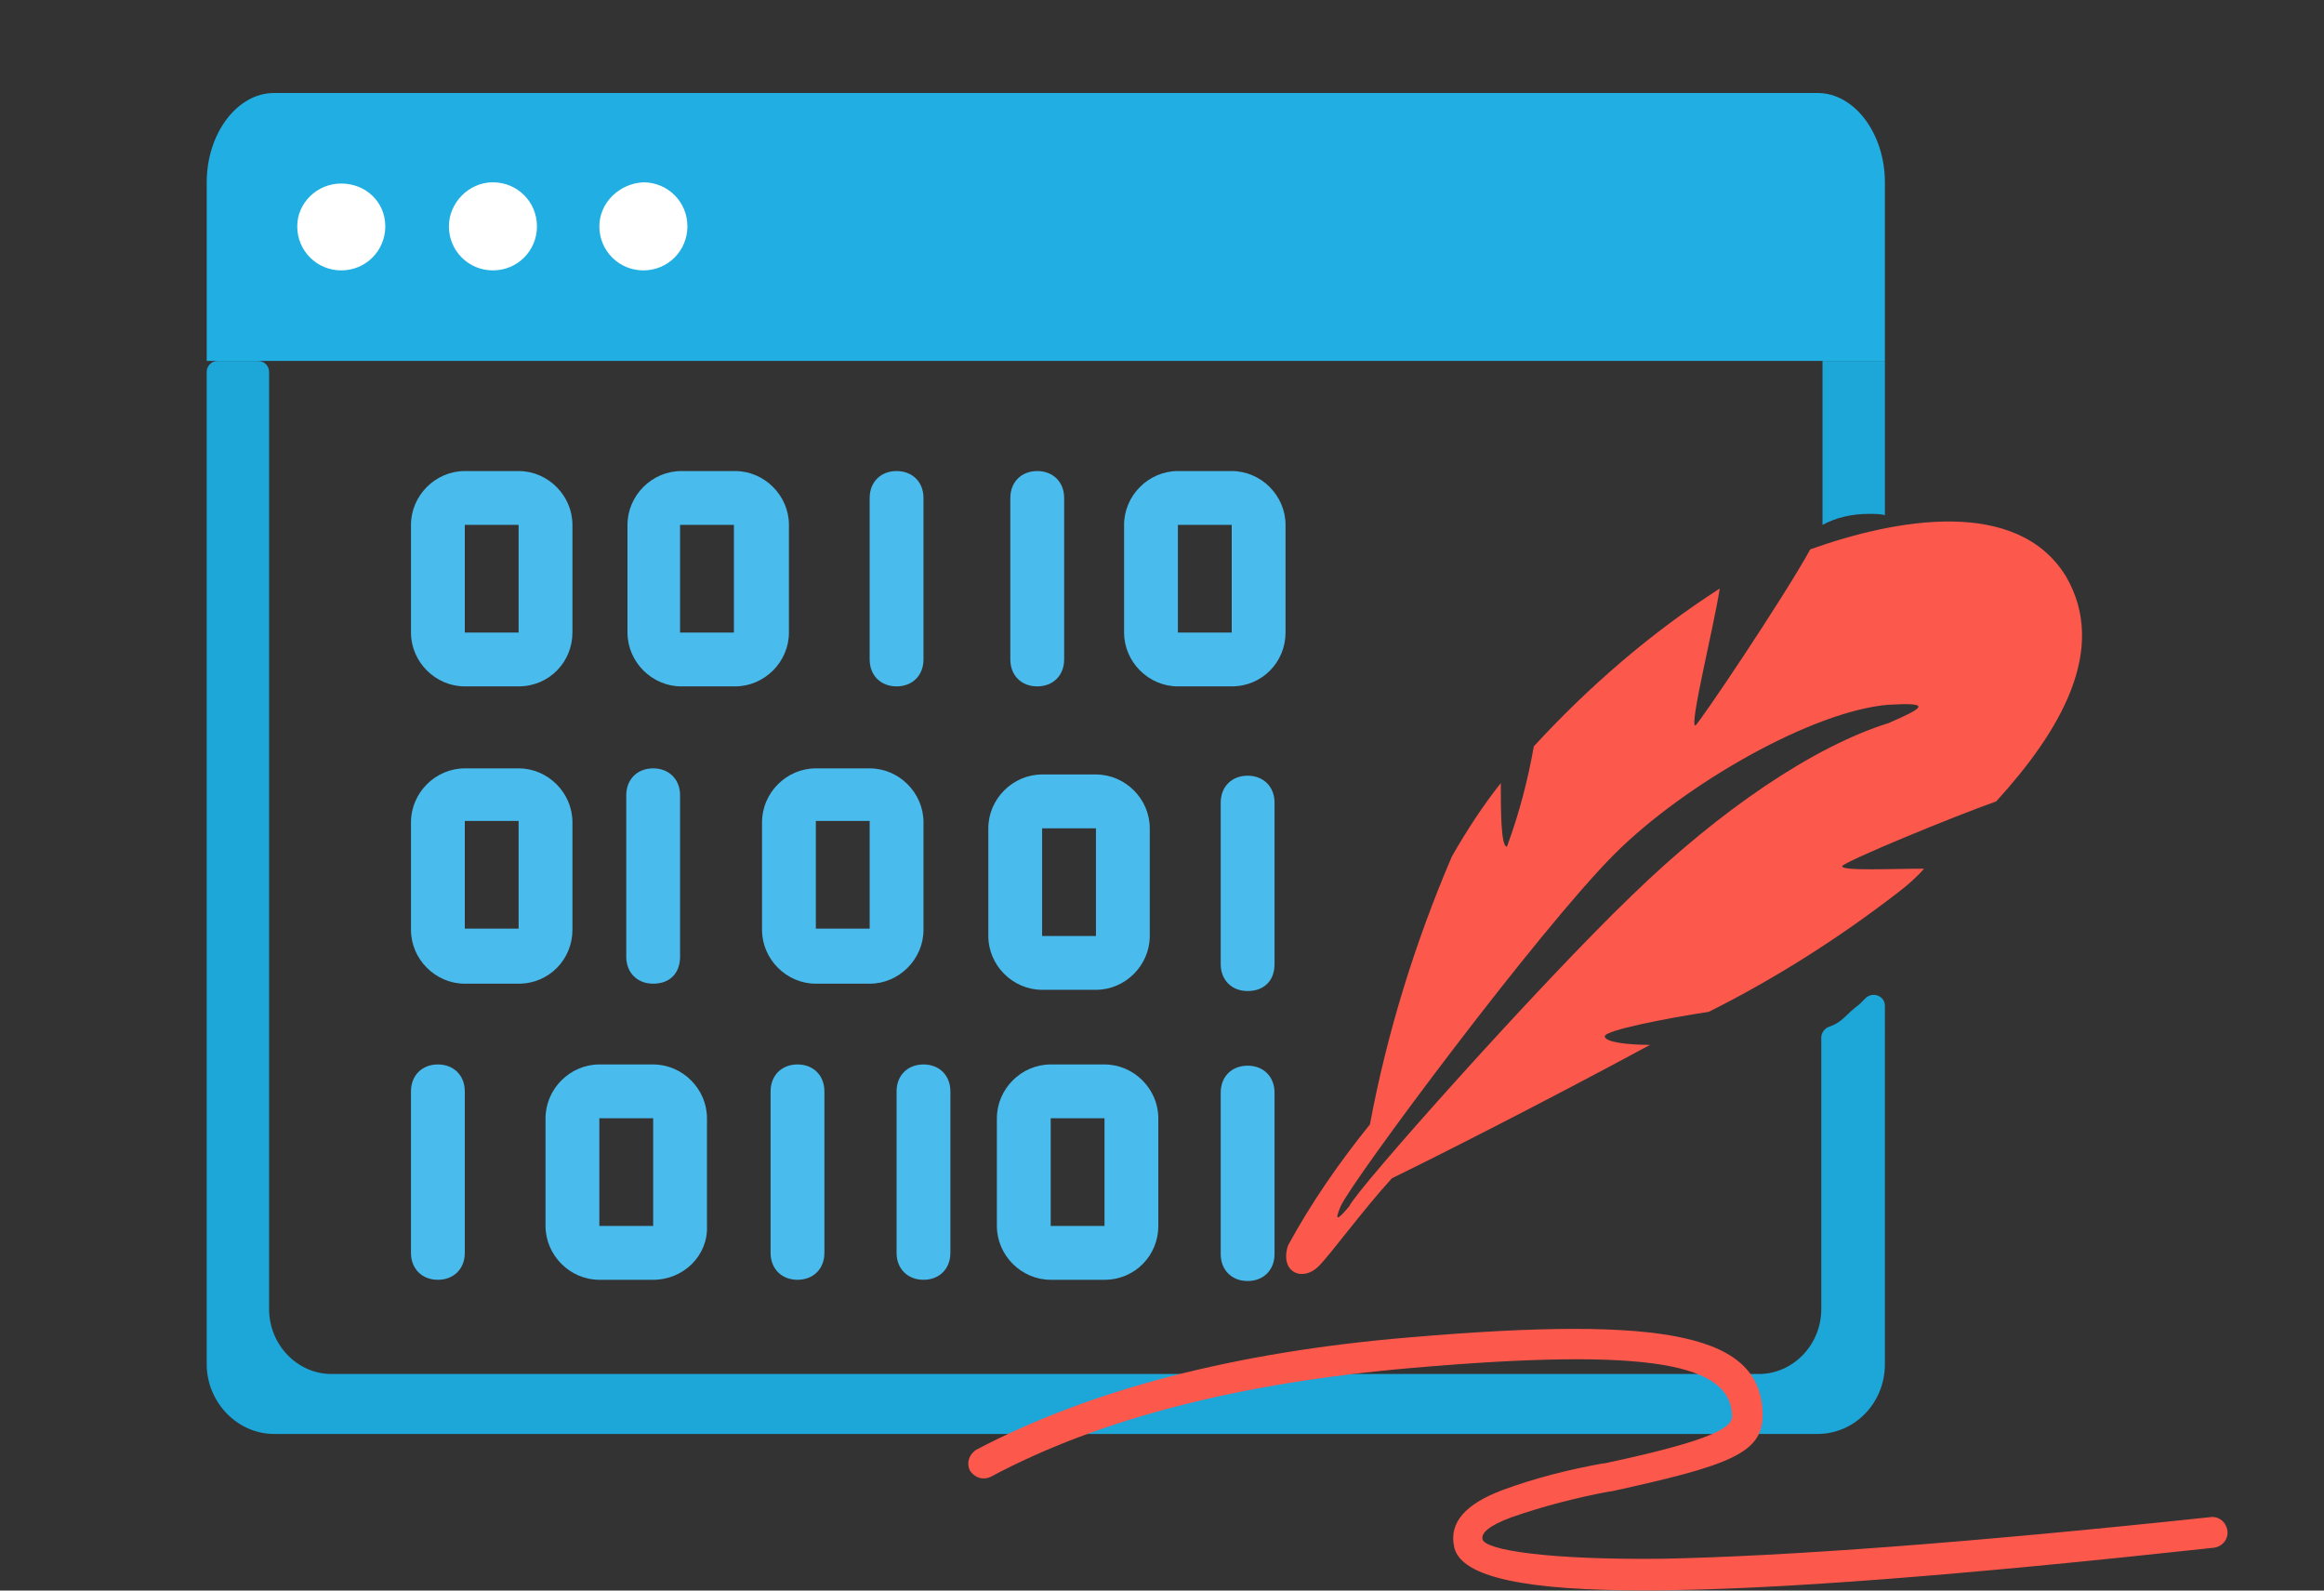 <?xml version="1.0" encoding="utf-8"?>
<!-- Generator: Adobe Illustrator 25.0.0, SVG Export Plug-In . SVG Version: 6.00 Build 0)  -->
<svg version="1.1" id="图层_1" xmlns="http://www.w3.org/2000/svg" xmlns:xlink="http://www.w3.org/1999/xlink" x="0px" y="0px"
	 viewBox="0 0 190 130" style="enable-background:new 0 0 190 130;" xml:space="preserve">
<rect x="0" y="0" width="190" height="130" fill="#333333" stroke="none"/>
<style type="text/css">
	.st0{fill:#49BBEC;}
	.st1{fill:#20AEE3;}
	.st2{fill:#FFFFFF;}
	.st3{fill:#FC584C;}
	.st4{fill:#1DA6D8;}
</style>
<g>
	<g>
		<path class="st0" d="M60.1,56.1h-4.4c-2.4,0-4.4-2-4.4-4.4v-8.8c0-2.4,2-4.4,4.4-4.4h4.4c2.4,0,4.4,2,4.4,4.4v8.8
			C64.5,54.1,62.5,56.1,60.1,56.1z M55.6,42.9v8.8H60v-8.8H55.6z"/>
	</g>
	<g>
		<path class="st0" d="M100.7,56.1h-4.4c-2.4,0-4.4-2-4.4-4.4v-8.8c0-2.4,2-4.4,4.4-4.4h4.4c2.4,0,4.4,2,4.4,4.4v8.8
			C105.1,54.1,103.2,56.1,100.7,56.1z M96.3,42.9v8.8h4.4v-8.8H96.3z"/>
	</g>
	<g>
		<path class="st0" d="M73.3,56.1c-1.3,0-2.2-0.9-2.2-2.2V40.7c0-1.3,0.9-2.2,2.2-2.2s2.2,0.9,2.2,2.2v13.2
			C75.5,55.2,74.6,56.1,73.3,56.1z"/>
	</g>
	<g>
		<path class="st0" d="M84.8,56.1c-1.3,0-2.2-0.9-2.2-2.2V40.7c0-1.3,0.9-2.2,2.2-2.2s2.2,0.9,2.2,2.2v13.2
			C87,55.2,86.1,56.1,84.8,56.1z"/>
	</g>
	<g>
		<path class="st0" d="M35.8,104.6c-1.3,0-2.2-0.9-2.2-2.2V89.2c0-1.3,0.9-2.2,2.2-2.2s2.2,0.9,2.2,2.2v13.2
			C38,103.7,37.1,104.6,35.8,104.6z"/>
	</g>
	<g>
		<path class="st0" d="M42.4,56.1H38c-2.4,0-4.4-2-4.4-4.4v-8.8c0-2.4,2-4.4,4.4-4.4h4.4c2.4,0,4.4,2,4.4,4.4v8.8
			C46.8,54.1,44.9,56.1,42.4,56.1z M38,42.9v8.8h4.4v-8.8H38z"/>
	</g>
	<g>
		<path class="st0" d="M42.4,80.4H38c-2.4,0-4.4-2-4.4-4.4v-8.8c0-2.4,2-4.4,4.4-4.4h4.4c2.4,0,4.4,2,4.4,4.4V76
			C46.8,78.4,44.9,80.4,42.4,80.4z M38,67.1v8.8h4.4v-8.8H38z"/>
	</g>
	<g>
		<path class="st0" d="M71.1,80.4h-4.4c-2.4,0-4.4-2-4.4-4.4v-8.8c0-2.4,2-4.4,4.4-4.4h4.4c2.4,0,4.4,2,4.4,4.4V76
			C75.5,78.4,73.5,80.4,71.1,80.4z M66.7,67.1v8.8h4.4v-8.8H66.7z"/>
	</g>
	<g>
		<path class="st0" d="M89.6,80.9h-4.4c-2.4,0-4.4-2-4.4-4.4v-8.8c0-2.4,2-4.4,4.4-4.4h4.4c2.4,0,4.4,2,4.4,4.4v8.8
			C94,78.9,92,80.9,89.6,80.9z M85.2,67.7v8.8h4.4v-8.8H85.2z"/>
	</g>
	<g>
		<path class="st0" d="M53.4,80.4c-1.3,0-2.2-0.9-2.2-2.2V65c0-1.3,0.9-2.2,2.2-2.2s2.2,0.9,2.2,2.2v13.2
			C55.6,79.5,54.8,80.4,53.4,80.4z"/>
	</g>
	<g>
		<path class="st0" d="M102,81c-1.3,0-2.2-0.9-2.2-2.2V65.6c0-1.3,0.9-2.2,2.2-2.2s2.2,0.9,2.2,2.2v13.2C104.2,80.2,103.3,81,102,81
			z"/>
	</g>
	<g>
		<path class="st0" d="M102,104.7c-1.3,0-2.2-0.9-2.2-2.2V89.3c0-1.3,0.9-2.2,2.2-2.2s2.2,0.9,2.2,2.2v13.2
			C104.2,103.8,103.3,104.7,102,104.7z"/>
	</g>
	<g>
		<path class="st0" d="M53.4,104.6H49c-2.4,0-4.4-2-4.4-4.4v-8.8c0-2.4,2-4.4,4.4-4.4h4.4c2.4,0,4.4,2,4.4,4.4v8.8
			C57.9,102.6,55.9,104.6,53.4,104.6z M49,91.4v8.8h4.4v-8.8H49z"/>
	</g>
	<g>
		<path class="st0" d="M90.3,104.6h-4.4c-2.4,0-4.4-2-4.4-4.4v-8.8c0-2.4,2-4.4,4.4-4.4h4.4c2.4,0,4.4,2,4.4,4.4v8.8
			C94.7,102.6,92.8,104.6,90.3,104.6z M85.9,91.4v8.8h4.4v-8.8H85.9z"/>
	</g>
	<g>
		<path class="st0" d="M65.2,104.6c-1.3,0-2.2-0.9-2.2-2.2V89.2c0-1.3,0.9-2.2,2.2-2.2c1.3,0,2.2,0.9,2.2,2.2v13.2
			C67.4,103.7,66.5,104.6,65.2,104.6z"/>
	</g>
	<g>
		<path class="st0" d="M75.5,104.6c-1.3,0-2.2-0.9-2.2-2.2V89.2c0-1.3,0.9-2.2,2.2-2.2s2.2,0.9,2.2,2.2v13.2
			C77.7,103.7,76.8,104.6,75.5,104.6z"/>
	</g>
</g>
<path class="st1" d="M148.6,7.6H22.4c-3,0-5.5,3.3-5.5,7.3v14.6h137.2V14.9C154.1,10.9,151.6,7.6,148.6,7.6z"/>
<path class="st2" d="M24.3,18.5c0,2,1.6,3.6,3.6,3.6s3.6-1.6,3.6-3.6S29.9,15,27.9,15S24.3,16.6,24.3,18.5L24.3,18.5z"/>
<path class="st2" d="M36.7,18.5c0,2,1.6,3.6,3.6,3.6s3.6-1.6,3.6-3.6l0,0c0-2-1.6-3.6-3.6-3.6S36.7,16.6,36.7,18.5z"/>
<path class="st2" d="M49,18.5c0,2,1.6,3.6,3.6,3.6s3.6-1.6,3.6-3.6l0,0c0-2-1.6-3.6-3.6-3.6C50.6,15,49,16.6,49,18.5z"/>
<path class="st3" d="M163.2,65.5c5.2-5.7,9.2-12.4,5.7-18.4c-4-6.5-13.9-4.7-20.9-2.2c-2.2,4-9.2,14.4-9.4,14.4c-0.5,0,1.5-8,2-11.2
	c-5.6,3.6-10.7,8-15.2,12.9c-0.5,2.8-1.2,5.5-2.2,8.2c-0.5,0-0.5-3-0.5-5.2c-1.5,1.9-2.8,3.9-4,6c-3,7-5.3,14.4-6.7,21.9
	c-2.5,3.1-4.8,6.4-6.7,9.9c-0.7,2.2,1.2,3,2.5,1.7c1-1,3.7-4.7,6-7.2c3.5-1.7,12.4-6.2,21.1-10.9c-1.7,0-3.7-0.2-3.7-0.7
	s5.2-1.5,8.5-2c5.4-2.7,10.6-6,15.4-9.7c0.8-0.6,1.6-1.3,2.2-2c-2.7,0-6.7,0.2-6.7-0.2C150.8,70.4,159.8,66.7,163.2,65.5L163.2,65.5
	z M133.4,73.2c-7.5,7.2-22.4,23.9-23.1,25.4c-1,1.2-1.2,1.2-0.7,0c1-2.2,16.2-22.6,22.4-28.8c5.7-5.7,16.2-11.7,22.4-12.2
	c3.5-0.2,3,0.2,0,1.5C148.3,61,140.6,66.2,133.4,73.2L133.4,73.2z"/>
<g>
	<path class="st4" d="M152,82.1c-1.1,0.8-1.3,1.4-2.4,1.8c-0.4,0.1-0.7,0.5-0.7,0.9V107c0,2.9-2.3,5.3-5.1,5.3H27.1
		c-2.8,0-5.1-2.4-5.1-5.3V30.4c0-0.5-0.4-0.9-0.9-0.9h-3.3c-0.5,0-0.9,0.4-0.9,0.9v81.1c0,3.1,2.5,5.7,5.5,5.7h126.2
		c3,0,5.5-2.5,5.5-5.7V82.2c0-0.8-1-1.2-1.6-0.6C152.2,81.9,152,82.1,152,82.1z"/>
	<path class="st4" d="M152.8,42L152.8,42c0.5,0,0.9,0,1.3,0.1V29.5H149v13.4C150.1,42.3,151.4,42,152.8,42z"/>
</g>
<path class="st3" d="M81,120.7c-0.6,0.3-1.3,0.1-1.7-0.5c-0.3-0.6-0.1-1.3,0.5-1.7c9.3-4.9,21.1-8,35.5-9.2
	c21.1-1.8,28.8-0.2,28.8,6.4c0,3.1-2.8,4.1-12.4,6.2h-0.1c-2.7,0.5-5.4,1.2-8,2.1c-1.9,0.7-2.5,1.3-2.4,1.8
	c0.2,0.9,5.4,1.7,14.7,1.6c10.1-0.2,25-1.3,44.8-3.4c0.7-0.1,1.3,0.4,1.4,1.1c0.1,0.7-0.4,1.3-1.1,1.4l0,0
	c-41.4,4.5-60.9,4.8-62.1,0c-0.5-2.1,1-3.6,3.9-4.7c2.7-1,5.5-1.7,8.3-2.2h0.1c7.5-1.6,10.4-2.7,10.4-3.8c0-4.3-6.5-5.7-26.1-4
	C101.5,113,90,115.9,81,120.7z"/>
</svg>
